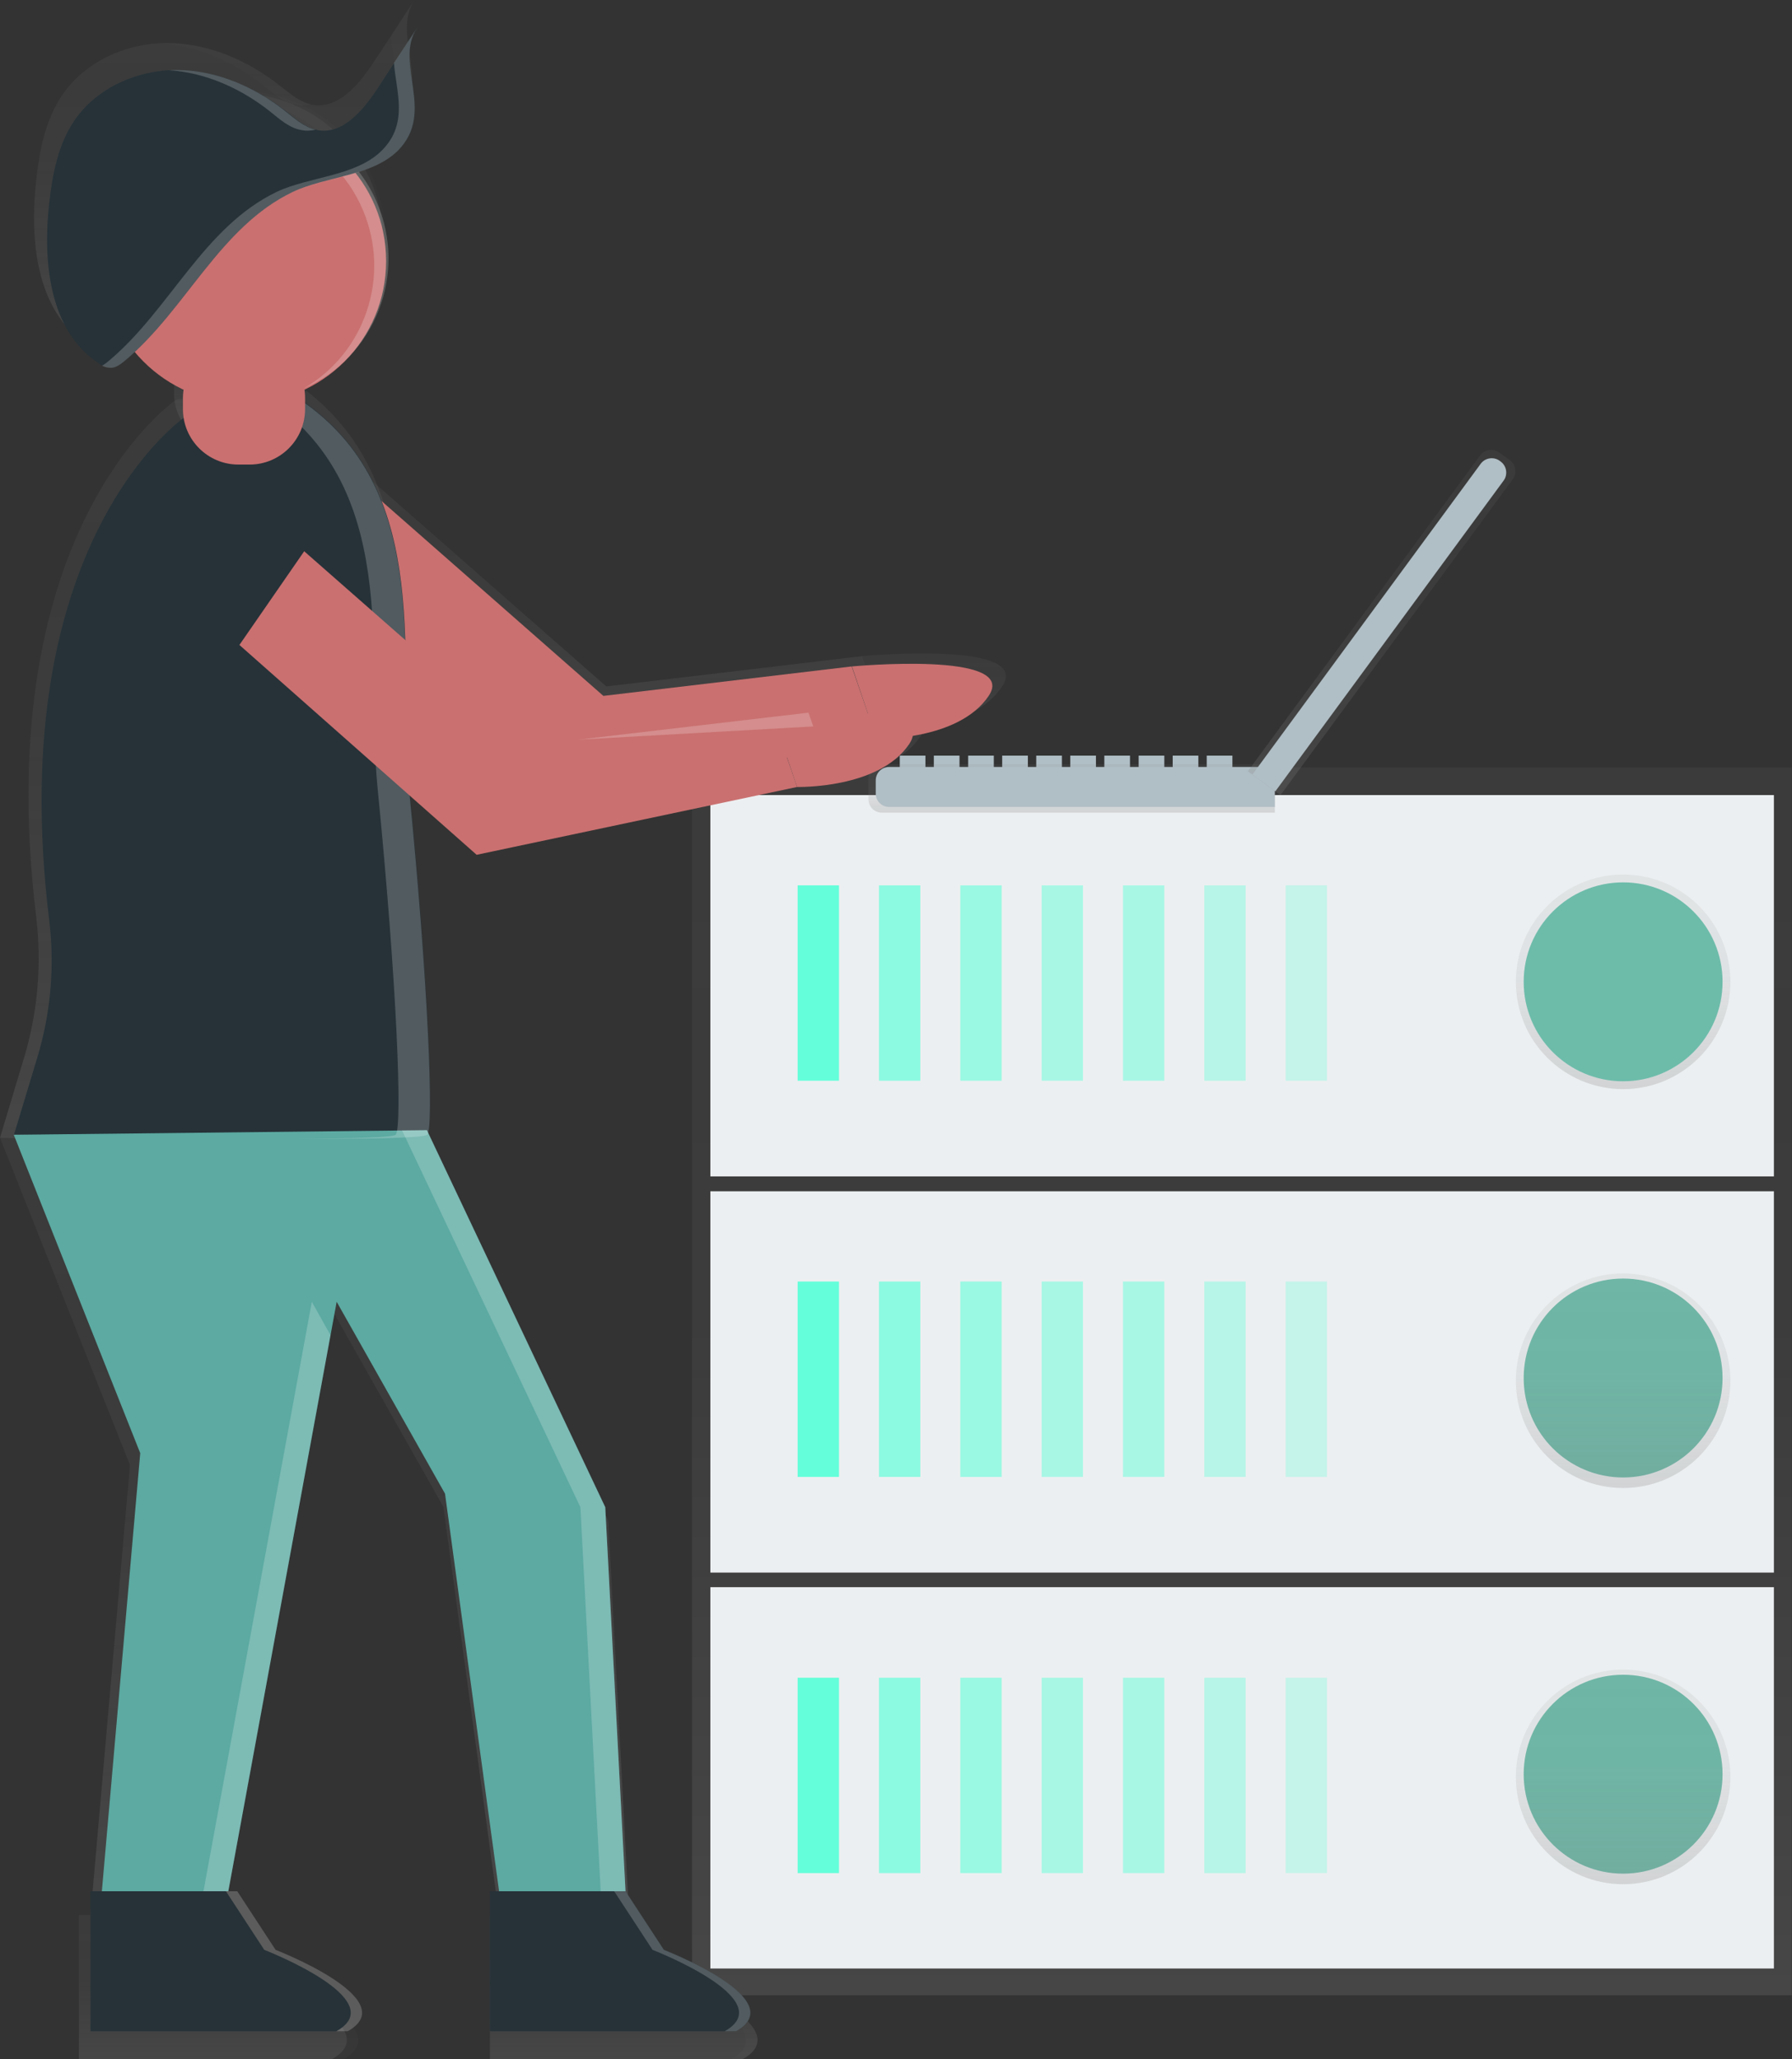 <?xml version="1.0" encoding="utf-8"?>
<!-- Generator: Adobe Illustrator 22.1.0, SVG Export Plug-In . SVG Version: 6.00 Build 0)  -->
<svg version="1.1" id="b4507652-300d-4dad-b4e7-3391f5529675"
	 xmlns="http://www.w3.org/2000/svg" xmlns:xlink="http://www.w3.org/1999/xlink" x="0px" y="0px" viewBox="0 0 663.2 762"
	 style="enable-background:new 0 0 663.2 762;" xml:space="preserve">
<rect x="0" y="0" width="663.2" height="762" fill="#333333" stroke="none"/>
<style type="text/css">
	.st0{fill:#B0BEC5;}
	.st1{fill:url(#SVGID_1_);}
	.st2{fill:#ECEFF1;}
	.st3{fill:#64FFDA;}
	.st4{opacity:0.7;}
	.st5{opacity:0.6;}
	.st6{opacity:0.5;}
	.st7{opacity:0.4;}
	.st8{opacity:0.3;}
	.st9{fill:#6DBCAA;}
	.st10{fill:url(#SVGID_2_);}
	.st11{fill:url(#SVGID_3_);}
	.st12{fill:url(#SVGID_4_);}
	.st13{fill:url(#SVGID_5_);}
	.st14{fill:url(#SVGID_6_);}
	.st15{fill:url(#SVGID_7_);}
	.st16{fill:url(#SVGID_8_);}
	.st17{fill:url(#SVGID_9_);}
	.st18{fill:url(#SVGID_10_);}
	.st19{fill:url(#SVGID_11_);}
	.st20{fill:url(#SVGID_12_);}
	.st21{opacity:0.2;}
	.st22{fill:url(#SVGID_13_);}
	.st23{fill:url(#SVGID_14_);}
	.st24{fill:url(#SVGID_15_);}
	.st25{fill:url(#SVGID_16_);}
	.st26{fill:url(#SVGID_17_);}
	.st27{fill:url(#SVGID_18_);}
	.st28{fill:url(#SVGID_19_);}
	.st29{fill:url(#SVGID_20_);}
	.st30{fill:url(#SVGID_21_);}
	.st31{fill:url(#SVGID_22_);}
	.st32{fill:url(#SVGID_23_);}
	.st33{fill:url(#SVGID_24_);}
	.st34{fill:url(#SVGID_25_);}
	.st35{fill:url(#SVGID_26_);}
	.st36{fill:#CA7070;}
	.st37{fill:#263238;}
	.st38{fill:#5CAAA2;}
	.st39{opacity:0.2;fill:#FFFFFF;enable-background:new    ;}
	.st40{fill:#FFFFFF;}
	.st41{fill:url(#SVGID_27_);}
</style>
<title>maintenance</title>
<rect x="333" y="279.6" class="st0" width="9.5" height="6.3"/>
<rect x="345.6" y="279.6" class="st0" width="9.5" height="6.3"/>
<rect x="358.3" y="279.6" class="st0" width="9.5" height="6.3"/>
<rect x="370.9" y="279.6" class="st0" width="9.5" height="6.3"/>
<rect x="383.5" y="279.6" class="st0" width="9.5" height="6.3"/>
<rect x="396.1" y="279.6" class="st0" width="9.5" height="6.3"/>
<rect x="408.7" y="279.6" class="st0" width="9.5" height="6.3"/>
<rect x="421.4" y="279.6" class="st0" width="9.5" height="6.3"/>
<rect x="434" y="279.6" class="st0" width="9.5" height="6.3"/>
<rect x="446.6" y="279.6" class="st0" width="9.5" height="6.3"/>
<linearGradient id="SVGID_1_" gradientUnits="userSpaceOnUse" x1="459.655" y1="25.69" x2="459.655" y2="479.98" gradientTransform="matrix(1 0 0 -1 0 764)">
	<stop  offset="0" style="stop-color:#808080;stop-opacity:0.25"/>
	<stop  offset="0.54" style="stop-color:#808080;stop-opacity:0.12"/>
	<stop  offset="1" style="stop-color:#808080;stop-opacity:0.1"/>
</linearGradient>
<rect x="256.1" y="284" class="st1" width="407" height="454.3"/>
<rect x="262.9" y="587.3" class="st2" width="393.6" height="141.1"/>
<rect x="295.2" y="620.8" class="st3" width="15.3" height="72.3"/>
<g class="st4">
	<rect x="325.3" y="620.8" class="st3" width="15.3" height="72.3"/>
</g>
<g class="st5">
	<rect x="355.4" y="620.8" class="st3" width="15.3" height="72.3"/>
</g>
<g class="st6">
	<rect x="385.5" y="620.8" class="st3" width="15.3" height="72.3"/>
</g>
<g class="st6">
	<rect x="415.6" y="620.8" class="st3" width="15.3" height="72.3"/>
</g>
<g class="st7">
	<rect x="445.7" y="620.8" class="st3" width="15.3" height="72.3"/>
</g>
<g class="st8">
	<rect x="475.8" y="620.8" class="st3" width="15.3" height="72.3"/>
</g>
<circle class="st9" cx="600.7" cy="656.5" r="36.8"/>
<rect x="262.9" y="440.8" class="st2" width="393.6" height="141.1"/>
<rect x="295.2" y="474.2" class="st3" width="15.3" height="72.3"/>
<g class="st4">
	<rect x="325.3" y="474.2" class="st3" width="15.3" height="72.3"/>
</g>
<g class="st5">
	<rect x="355.4" y="474.2" class="st3" width="15.3" height="72.3"/>
</g>
<g class="st6">
	<rect x="385.5" y="474.2" class="st3" width="15.3" height="72.3"/>
</g>
<g class="st6">
	<rect x="415.6" y="474.2" class="st3" width="15.3" height="72.3"/>
</g>
<g class="st7">
	<rect x="445.7" y="474.2" class="st3" width="15.3" height="72.3"/>
</g>
<g class="st8">
	<rect x="475.8" y="474.2" class="st3" width="15.3" height="72.3"/>
</g>
<circle class="st9" cx="600.7" cy="509.9" r="36.8"/>
<rect x="262.9" y="294.2" class="st2" width="393.6" height="141.1"/>
<rect x="295.2" y="327.6" class="st3" width="15.3" height="72.3"/>
<g class="st4">
	<rect x="325.3" y="327.6" class="st3" width="15.3" height="72.3"/>
</g>
<g class="st5">
	<rect x="355.4" y="327.6" class="st3" width="15.3" height="72.3"/>
</g>
<g class="st6">
	<rect x="385.5" y="327.6" class="st3" width="15.3" height="72.3"/>
</g>
<g class="st6">
	<rect x="415.6" y="327.6" class="st3" width="15.3" height="72.3"/>
</g>
<g class="st7">
	<rect x="445.7" y="327.6" class="st3" width="15.3" height="72.3"/>
</g>
<g class="st8">
	<rect x="475.8" y="327.6" class="st3" width="15.3" height="72.3"/>
</g>
<linearGradient id="SVGID_2_" gradientUnits="userSpaceOnUse" x1="600.72" y1="361" x2="600.72" y2="440.34" gradientTransform="matrix(1 0 0 -1 0 764)">
	<stop  offset="0" style="stop-color:#808080;stop-opacity:0.25"/>
	<stop  offset="0.54" style="stop-color:#808080;stop-opacity:0.12"/>
	<stop  offset="1" style="stop-color:#808080;stop-opacity:0.1"/>
</linearGradient>
<circle class="st10" cx="600.7" cy="363.3" r="39.7"/>
<linearGradient id="SVGID_3_" gradientUnits="userSpaceOnUse" x1="600.72" y1="213.44" x2="600.72" y2="292.78" gradientTransform="matrix(1 0 0 -1 0 764)">
	<stop  offset="0" style="stop-color:#808080;stop-opacity:0.25"/>
	<stop  offset="0.54" style="stop-color:#808080;stop-opacity:0.12"/>
	<stop  offset="1" style="stop-color:#808080;stop-opacity:0.1"/>
</linearGradient>
<circle class="st11" cx="600.7" cy="510.9" r="39.7"/>
<linearGradient id="SVGID_4_" gradientUnits="userSpaceOnUse" x1="600.72" y1="66.87" x2="600.72" y2="146.21" gradientTransform="matrix(1 0 0 -1 0 764)">
	<stop  offset="0" style="stop-color:#808080;stop-opacity:0.25"/>
	<stop  offset="0.54" style="stop-color:#808080;stop-opacity:0.12"/>
	<stop  offset="1" style="stop-color:#808080;stop-opacity:0.1"/>
</linearGradient>
<circle class="st12" cx="600.7" cy="657.5" r="39.7"/>
<circle class="st9" cx="600.7" cy="363.3" r="36.8"/>
<linearGradient id="SVGID_5_" gradientUnits="userSpaceOnUse" x1="665.04" y1="394.33" x2="665.04" y2="412.21" gradientTransform="matrix(1 0 0 -1 -268.41 695)">
	<stop  offset="0" style="stop-color:#808080;stop-opacity:0.25"/>
	<stop  offset="0.54" style="stop-color:#808080;stop-opacity:0.12"/>
	<stop  offset="1" style="stop-color:#808080;stop-opacity:0.1"/>
</linearGradient>
<path class="st13" d="M471.8,300.7H326.4c-2.8,0-5-2.2-5-5v-7.9c0-2.8,2.2-5,5-5h145.4V300.7z"/>
<path class="st0" d="M471.8,298.6H329.1c-2.8,0-5-2.2-5-5v-4.8c0-2.8,2.2-5,5-5h142.7V298.6z"/>
<linearGradient id="SVGID_6_" gradientUnits="userSpaceOnUse" x1="479.682" y1="398.9" x2="479.682" y2="529.339" gradientTransform="matrix(1 0 0 -1 -268.41 695)">
	<stop  offset="0" style="stop-color:#808080;stop-opacity:0.25"/>
	<stop  offset="0.54" style="stop-color:#808080;stop-opacity:0.12"/>
	<stop  offset="1" style="stop-color:#808080;stop-opacity:0.1"/>
</linearGradient>
<path class="st14" d="M101.4,203.2l105,92.9l122-25.8l-9.5-27.5L224.4,254l-94.6-83c-8.9-7.8-22.5-6.9-30.3,2
	c-0.5,0.6-1,1.2-1.4,1.8l0,0C91.8,183.7,93.2,196,101.4,203.2z"/>
<linearGradient id="SVGID_7_" gradientUnits="userSpaceOnUse" x1="614.021" y1="424.663" x2="614.021" y2="453.178" gradientTransform="matrix(1 0 0 -1 -268.41 695)">
	<stop  offset="0" style="stop-color:#808080;stop-opacity:0.25"/>
	<stop  offset="0.54" style="stop-color:#808080;stop-opacity:0.12"/>
	<stop  offset="1" style="stop-color:#808080;stop-opacity:0.1"/>
</linearGradient>
<path class="st15" d="M328.3,270.3c0,0,31.1,0.9,42.6-16.3s-52.1-11.2-52.1-11.2L328.3,270.3z"/>
<linearGradient id="SVGID_8_" gradientUnits="userSpaceOnUse" x1="87.62" y1="621.32" x2="87.62" y2="729.56" gradientTransform="matrix(1 0 0 -1 0 764)">
	<stop  offset="0" style="stop-color:#808080;stop-opacity:0.25"/>
	<stop  offset="0.54" style="stop-color:#808080;stop-opacity:0.12"/>
	<stop  offset="1" style="stop-color:#808080;stop-opacity:0.1"/>
</linearGradient>
<circle class="st16" cx="87.6" cy="88.6" r="54.1"/>
<linearGradient id="SVGID_9_" gradientUnits="userSpaceOnUse" x1="347.539" y1="272.491" x2="347.539" y2="552.3" gradientTransform="matrix(1 0 0 -1 -268.41 695)">
	<stop  offset="0" style="stop-color:#808080;stop-opacity:0.25"/>
	<stop  offset="0.54" style="stop-color:#808080;stop-opacity:0.12"/>
	<stop  offset="1" style="stop-color:#808080;stop-opacity:0.1"/>
</linearGradient>
<path class="st17" d="M65.3,147.8c0,0-69.5,46.8-51.9,191.5c2.1,17.5,0.6,35.2-4.5,52.1L0,421c0,0,152.9,3.4,157.2,0
	c2.7-2.1,0.6-56.6-6.9-132.3c-4.6-46.3,9.8-110.8-39.5-146L65.3,147.8z"/>
<linearGradient id="SVGID_10_" gradientUnits="userSpaceOnUse" x1="116.39" y1="55.26" x2="116.39" y2="344.73" gradientTransform="matrix(1 0 0 -1 0 764)">
	<stop  offset="0" style="stop-color:#808080;stop-opacity:0.25"/>
	<stop  offset="0.54" style="stop-color:#808080;stop-opacity:0.12"/>
	<stop  offset="1" style="stop-color:#808080;stop-opacity:0.1"/>
</linearGradient>
<polygon class="st18" points="157.2,419.3 225.1,562.7 232.8,708.7 184.7,708.7 164.1,557.6 122.8,484.5 81.6,708.7 33.5,708.7 
	48.1,542.1 0,421 "/>
<linearGradient id="SVGID_11_" gradientUnits="userSpaceOnUse" x1="499.204" y1="-66.99" x2="499.204" y2="-13.74" gradientTransform="matrix(1 0 0 -1 -268.41 695)">
	<stop  offset="0" style="stop-color:#808080;stop-opacity:0.25"/>
	<stop  offset="0.54" style="stop-color:#808080;stop-opacity:0.12"/>
	<stop  offset="1" style="stop-color:#808080;stop-opacity:0.1"/>
</linearGradient>
<path class="st19" d="M232.8,708.7l14.6,22.3c0,0,49,18.9,27.5,30.9h-93.6v-53.3H232.8z"/>
<linearGradient id="SVGID_12_" gradientUnits="userSpaceOnUse" x1="347.164" y1="-66.99" x2="347.164" y2="-13.74" gradientTransform="matrix(1 0 0 -1 -268.41 695)">
	<stop  offset="0" style="stop-color:#808080;stop-opacity:0.25"/>
	<stop  offset="0.54" style="stop-color:#808080;stop-opacity:0.12"/>
	<stop  offset="1" style="stop-color:#808080;stop-opacity:0.1"/>
</linearGradient>
<path class="st20" d="M80.8,708.7l14.6,22.3c0,0,49,18.9,27.5,30.9H29.2v-53.3H80.8z"/>
<g class="st21">
	
		<linearGradient id="SVGID_13_" gradientUnits="userSpaceOnUse" x1="370.625" y1="557.66" x2="370.625" y2="661.44" gradientTransform="matrix(1 0 0 -1 -268.41 695)">
		<stop  offset="0" style="stop-color:#808080;stop-opacity:0.25"/>
		<stop  offset="0.54" style="stop-color:#808080;stop-opacity:0.12"/>
		<stop  offset="1" style="stop-color:#808080;stop-opacity:0.1"/>
	</linearGradient>
	<path class="st22" d="M88.5,33.6c-9.3,0-18.5,2.4-26.7,7c27.4-11.9,59.3,0.6,71.2,28c11.1,25.4,1.1,55.1-23,68.7
		c27.4-11.9,40-43.7,28.1-71.2C129.6,46.4,110.1,33.6,88.5,33.6L88.5,33.6z"/>
</g>
<linearGradient id="SVGID_14_" gradientUnits="userSpaceOnUse" x1="351.411" y1="565.81" x2="351.411" y2="695" gradientTransform="matrix(1 0 0 -1 -268.41 695)">
	<stop  offset="0" style="stop-color:#808080;stop-opacity:0.25"/>
	<stop  offset="0.54" style="stop-color:#808080;stop-opacity:0.12"/>
	<stop  offset="1" style="stop-color:#808080;stop-opacity:0.1"/>
</linearGradient>
<path class="st23" d="M153.4,0l-15.1,23c-5.4,8.3-13.3,17.7-23,15.7c-4.5-0.9-8.1-4.2-11.8-7C91.8,22.4,77.2,16,62.1,15.9
	s-30.5,6.7-39,19.2c-6.3,9.2-8.5,20.5-9.7,31.6c-2.5,22.1,0,48.2,18.5,60.6c1.5,1.2,3.3,1.9,5.2,1.9c2-0.1,3.6-1.4,5.1-2.7
	c23.1-19.4,36-50.9,63.8-64.2c12.3-5.9,30.2-5.9,40.1-15.9C160.8,31.8,144.6,13.5,153.4,0z"/>
<g class="st21">
	
		<linearGradient id="SVGID_15_" gradientUnits="userSpaceOnUse" x1="355.33" y1="656.012" x2="355.33" y2="679.11" gradientTransform="matrix(1 0 0 -1 -268.41 695)">
		<stop  offset="0" style="stop-color:#808080;stop-opacity:0.25"/>
		<stop  offset="0.54" style="stop-color:#808080;stop-opacity:0.12"/>
		<stop  offset="1" style="stop-color:#808080;stop-opacity:0.1"/>
	</linearGradient>
	<path class="st24" d="M97.6,31.7c3.6,2.9,7.2,6.1,11.8,7c1.8,0.4,3.7,0.3,5.6-0.1c-4.3-1-7.8-4.2-11.3-6.9
		C91.8,22.3,77.2,16,62.1,15.9c-1.1,0-2.1,0-3.2,0.1C73,16.8,86.6,23,97.6,31.7z"/>
	
		<linearGradient id="SVGID_16_" gradientUnits="userSpaceOnUse" x1="361.96" y1="565.806" x2="361.96" y2="695" gradientTransform="matrix(1 0 0 -1 -268.41 695)">
		<stop  offset="0" style="stop-color:#808080;stop-opacity:0.25"/>
		<stop  offset="0.54" style="stop-color:#808080;stop-opacity:0.12"/>
		<stop  offset="1" style="stop-color:#808080;stop-opacity:0.1"/>
	</linearGradient>
	<path class="st25" d="M153.4,0l-8.7,13.3c0.8,10.9,5.6,23-4.5,33.2c-9.9,10-27.8,10-40.1,15.9c-27.9,13.3-40.7,44.8-63.8,64.2
		c-0.8,0.7-1.6,1.3-2.6,1.8c1.1,0.6,2.2,0.9,3.5,0.8c2-0.1,3.6-1.4,5.1-2.7c23.1-19.4,36-50.9,63.8-64.2
		c12.3-5.9,30.2-5.9,40.1-15.9C160.8,31.8,144.6,13.5,153.4,0z"/>
</g>
<g class="st21">
	
		<linearGradient id="SVGID_17_" gradientUnits="userSpaceOnUse" x1="397.76" y1="272.461" x2="397.76" y2="552.29" gradientTransform="matrix(1 0 0 -1 -268.41 695)">
		<stop  offset="0" style="stop-color:#808080;stop-opacity:0.25"/>
		<stop  offset="0.54" style="stop-color:#808080;stop-opacity:0.12"/>
		<stop  offset="1" style="stop-color:#808080;stop-opacity:0.1"/>
	</linearGradient>
	<path class="st26" d="M150.3,288.7c-4.6-46.3,9.8-110.8-39.5-146l-10.4,1.2c47.4,35.5,33.4,99,37.9,144.8
		c7.5,75.6,9.5,130.1,6.9,132.3c-1.3,1-16.4,1.5-36.8,1.5c26.2,0.1,47.3-0.3,48.9-1.5C159.9,418.9,157.8,364.3,150.3,288.7z"/>
</g>
<linearGradient id="SVGID_18_" gradientUnits="userSpaceOnUse" x1="449.413" y1="380.53" x2="449.413" y2="510.949" gradientTransform="matrix(1 0 0 -1 -268.41 695)">
	<stop  offset="0" style="stop-color:#808080;stop-opacity:0.25"/>
	<stop  offset="0.54" style="stop-color:#808080;stop-opacity:0.12"/>
	<stop  offset="1" style="stop-color:#808080;stop-opacity:0.1"/>
</linearGradient>
<path class="st27" d="M71.1,221.6l105,92.9l122-25.8l-9.5-27.5l-94.5,11.2l-94.6-83c-8.9-7.8-22.5-6.9-30.3,2
	c-0.5,0.6-1,1.2-1.4,1.8l0,0C61.5,202.1,62.9,214.3,71.1,221.6z"/>
<linearGradient id="SVGID_19_" gradientUnits="userSpaceOnUse" x1="583.745" y1="406.283" x2="583.745" y2="434.798" gradientTransform="matrix(1 0 0 -1 -268.41 695)">
	<stop  offset="0" style="stop-color:#808080;stop-opacity:0.25"/>
	<stop  offset="0.54" style="stop-color:#808080;stop-opacity:0.12"/>
	<stop  offset="1" style="stop-color:#808080;stop-opacity:0.1"/>
</linearGradient>
<path class="st28" d="M298.1,288.7c0,0,31.1,0.9,42.6-16.3s-52.1-11.2-52.1-11.2L298.1,288.7z"/>
<linearGradient id="SVGID_20_" gradientUnits="userSpaceOnUse" x1="87.61" y1="598.13" x2="87.61" y2="644.51" gradientTransform="matrix(1 0 0 -1 0 764)">
	<stop  offset="0" style="stop-color:#808080;stop-opacity:0.25"/>
	<stop  offset="0.54" style="stop-color:#808080;stop-opacity:0.12"/>
	<stop  offset="1" style="stop-color:#808080;stop-opacity:0.1"/>
</linearGradient>
<path class="st29" d="M84.9,119.5h5.4c11.3,0,20.5,9.2,20.5,20.5v5.4c0,11.3-9.2,20.5-20.5,20.5h-5.4c-11.3,0-20.5-9.2-20.5-20.5
	V140C64.4,128.7,73.6,119.5,84.9,119.5z"/>
<g class="st21">
	
		<linearGradient id="SVGID_21_" gradientUnits="userSpaceOnUse" x1="96.33" y1="55.26" x2="96.33" y2="279.45" gradientTransform="matrix(1 0 0 -1 0 764)">
		<stop  offset="0" style="stop-color:#808080;stop-opacity:0.25"/>
		<stop  offset="0.54" style="stop-color:#808080;stop-opacity:0.12"/>
		<stop  offset="1" style="stop-color:#808080;stop-opacity:0.1"/>
	</linearGradient>
	<polygon class="st30" points="113.4,484.5 72.2,708.7 81.6,708.7 120.5,497.2 	"/>
	
		<linearGradient id="SVGID_22_" gradientUnits="userSpaceOnUse" x1="190.285" y1="55.26" x2="190.285" y2="344.73" gradientTransform="matrix(1 0 0 -1 0 764)">
		<stop  offset="0" style="stop-color:#808080;stop-opacity:0.25"/>
		<stop  offset="0.54" style="stop-color:#808080;stop-opacity:0.12"/>
		<stop  offset="1" style="stop-color:#808080;stop-opacity:0.1"/>
	</linearGradient>
	<polygon class="st31" points="225.1,562.7 157.2,419.3 147.8,419.4 215.6,562.7 223.3,708.7 232.8,708.7 	"/>
</g>
<g class="st21">
	
		<linearGradient id="SVGID_23_" gradientUnits="userSpaceOnUse" x1="522.817" y1="-67" x2="522.817" y2="-13.75" gradientTransform="matrix(1 0 0 -1 -268.41 695)">
		<stop  offset="0" style="stop-color:#808080;stop-opacity:0.25"/>
		<stop  offset="0.54" style="stop-color:#808080;stop-opacity:0.12"/>
		<stop  offset="1" style="stop-color:#808080;stop-opacity:0.1"/>
	</linearGradient>
	<path class="st32" d="M247.4,731.1l-14.6-22.3h-4.3l14.6,22.3c0,0,49,18.9,27.5,30.9h4.3C296.4,750,247.4,731.1,247.4,731.1z"/>
</g>
<g class="st21">
	
		<linearGradient id="SVGID_24_" gradientUnits="userSpaceOnUse" x1="375.079" y1="-67" x2="375.079" y2="-13.75" gradientTransform="matrix(1 0 0 -1 -268.41 695)">
		<stop  offset="0" style="stop-color:#808080;stop-opacity:0.25"/>
		<stop  offset="0.54" style="stop-color:#808080;stop-opacity:0.12"/>
		<stop  offset="1" style="stop-color:#808080;stop-opacity:0.1"/>
	</linearGradient>
	<path class="st33" d="M99.6,731.1L85,708.8h-4.3l14.6,22.3c0,0,49,18.9,27.5,30.9h4.3C148.6,750,99.6,731.1,99.6,731.1z"/>
</g>
<g class="st21">
	
		<linearGradient id="SVGID_25_" gradientUnits="userSpaceOnUse" x1="259.45" y1="493.28" x2="259.45" y2="503.64" gradientTransform="matrix(1 0 0 -1 0 764)">
		<stop  offset="0" style="stop-color:#808080;stop-opacity:0.25"/>
		<stop  offset="0.54" style="stop-color:#808080;stop-opacity:0.12"/>
		<stop  offset="1" style="stop-color:#808080;stop-opacity:0.1"/>
	</linearGradient>
	<polygon class="st34" points="304.2,265.7 302.4,260.4 214.7,270.7 	"/>
</g>
<linearGradient id="SVGID_26_" gradientUnits="userSpaceOnUse" x1="82.085" y1="509.91" x2="82.085" y2="598.55" gradientTransform="matrix(1 0 0 -1 0 764)">
	<stop  offset="0" style="stop-color:#808080;stop-opacity:0.25"/>
	<stop  offset="0.54" style="stop-color:#808080;stop-opacity:0.12"/>
	<stop  offset="1" style="stop-color:#808080;stop-opacity:0.1"/>
</linearGradient>
<polygon class="st35" points="43.2,220.6 72.4,165.4 121,183.8 72.4,254.1 "/>
<path class="st36" d="M103.7,208.1l102.1,90.3l118.6-25.1l-9.2-26.7l-91.9,10.9l-92-80.8c-8.7-7.6-21.9-6.8-29.5,1.9
	c-0.5,0.5-0.9,1.1-1.4,1.7l0,0C94.3,189.1,95.7,201,103.7,208.1z"/>
<path class="st36" d="M324.4,273.4c0,0,30.3,0.8,41.5-15.9s-50.6-10.9-50.6-10.9L324.4,273.4z"/>
<circle class="st36" cx="90.3" cy="96.6" r="52.6"/>
<path class="st37" d="M68.6,154.2c0,0-67.6,45.5-50.4,186.2c2.1,17,0.6,34.3-4.3,50.6l-8.7,28.8c0,0,148.7,3.3,152.9,0
	c2.6-2.1,0.6-55.1-6.7-128.7c-4.4-45.1,9.5-107.8-38.4-142L68.6,154.2z"/>
<polygon class="st38" points="158,418.2 224,557.7 231.5,699.8 184.7,699.8 164.7,552.7 124.6,481.7 84.5,699.8 37.7,699.8 
	51.9,537.7 5.1,419.9 "/>
<path class="st37" d="M231.5,699.8l14.2,21.7c0,0,47.6,18.4,26.7,30.1h-91.1v-51.8H231.5z"/>
<path class="st37" d="M83.6,699.8l14.2,21.7c0,0,47.6,18.4,26.7,30.1h-91v-51.8H83.6z"/>
<path class="st39" d="M91.2,43.1c-9.1,0-18,2.3-25.9,6.8c26.7-11.4,57.7,1.1,69,27.8c10.4,24.5,0.9,53-22.2,66.2
	c26.7-11.6,38.9-42.6,27.3-69.2C131.1,55.5,112.1,43.1,91.2,43.1L91.2,43.1z"/>
<path class="st37" d="M154.3,10.4l-14.6,22.4c-5.3,8-12.9,17.2-22.3,15.3c-4.4-0.9-7.9-4-11.4-6.8C94.4,32.2,80.2,26,65.6,25.9
	s-29.7,6.5-38,18.6c-6.1,8.9-8.2,20-9.4,30.7c-2.4,21.5,0,46.9,18,59c1.5,1.2,3.2,1.8,5.1,1.8c1.9-0.1,3.5-1.4,5-2.6
	c22.5-18.8,35-49.5,62.1-62.4c12-5.7,29.3-5.8,39-15.4C161.4,41.4,145.7,23.5,154.3,10.4z"/>
<g class="st21">
	<path class="st40" d="M100,41.3c3.5,2.8,7,6,11.4,6.8c1.8,0.4,3.6,0.3,5.4-0.1c-4.2-1-7.6-4-11-6.7C94.4,32.2,80.2,26,65.6,25.9
		c-1,0-2,0-3.1,0.1C76.1,26.8,89.3,32.8,100,41.3z"/>
	<path class="st40" d="M154.3,10.4l-8.5,12.9c0.8,10.6,5.5,22.3-4.4,32.3c-9.6,9.7-27,9.7-39,15.4C75.3,84,62.8,114.7,40.3,133.5
		c-0.8,0.7-1.6,1.3-2.5,1.8c1,0.6,2.2,0.8,3.4,0.8c1.9-0.1,3.5-1.4,5-2.6c22.5-18.8,35-49.5,62.1-62.4c12-5.7,29.3-5.8,39-15.4
		C161.4,41.4,145.7,23.5,154.3,10.4z"/>
</g>
<path class="st39" d="M151.3,291.2c-4.4-45.1,9.5-107.8-38.4-142l-10.1,1.1c46,34.5,32.5,96.3,36.9,140.9
	c7.3,73.6,9.3,126.6,6.7,128.7c-1.3,1-16,1.4-35.8,1.5c25.5,0.1,46-0.3,47.5-1.5C160.6,417.8,158.6,364.8,151.3,291.2z"/>
<path class="st36" d="M74.3,226l102.1,90.3L295,291.2l-9.2-26.7l-91.9,10.9l-92-80.8c-8.7-7.6-21.9-6.8-29.5,1.9
	c-0.5,0.5-0.9,1.1-1.4,1.7l0,0C64.9,207,66.3,218.9,74.3,226z"/>
<path class="st36" d="M295,291.2c0,0,30.3,0.8,41.5-15.9s-50.6-10.9-50.6-10.9L295,291.2z"/>
<path class="st36" d="M88.2,126.7h4.2c11.3,0,20.5,9.2,20.5,20.5v4.2c0,11.3-9.2,20.5-20.5,20.5h-4.2c-11.3,0-20.5-9.2-20.5-20.5
	v-4.2C67.8,135.8,76.9,126.7,88.2,126.7z"/>
<g class="st21">
	<polygon class="st40" points="115.4,481.7 75.3,699.8 84.5,699.8 122.3,494 	"/>
	<polygon class="st40" points="224,557.7 158,418.2 148.8,418.3 214.8,557.7 222.3,699.8 231.5,699.8 	"/>
</g>
<path class="st39" d="M245.7,721.5l-14.2-21.7h-4.2l14.2,21.7c0,0,47.6,18.4,26.7,30.1h4.2C293.3,739.9,245.7,721.5,245.7,721.5z"/>
<path class="st39" d="M102,721.5l-14.2-21.7h-4.2l14.2,21.7c0,0,47.6,18.4,26.7,30.1h4.2C149.6,739.9,102,721.5,102,721.5z"/>
<polygon class="st39" points="301,268.8 299.2,263.7 213.9,273.7 "/>
<polygon class="st37" points="47.1,225 75.5,171.4 122.8,189.2 75.5,257.6 "/>
<linearGradient id="SVGID_27_" gradientUnits="userSpaceOnUse" x1="779.76" y1="400.75" x2="779.76" y2="528.619" gradientTransform="matrix(1 0 0 -1 -268.41 695)">
	<stop  offset="0" style="stop-color:#808080;stop-opacity:0.25"/>
	<stop  offset="0.54" style="stop-color:#808080;stop-opacity:0.12"/>
	<stop  offset="1" style="stop-color:#808080;stop-opacity:0.1"/>
</linearGradient>
<path class="st41" d="M461.8,285.4l86-116.9c1.6-2.2,4.8-2.7,7-1.1c0,0,0,0,0,0l4,2.9c2.2,1.6,2.7,4.8,1.1,7c0,0,0,0,0,0l-86,116.9
	L461.8,285.4z"/>
<path class="st0" d="M463.5,286.6l84.5-115c1.6-2.2,4.8-2.7,7-1.1c0,0,0,0,0,0l0.4,0.3c2.2,1.6,2.7,4.8,1.1,7c0,0,0,0,0,0l-84.5,115
	L463.5,286.6z"/>
</svg>

